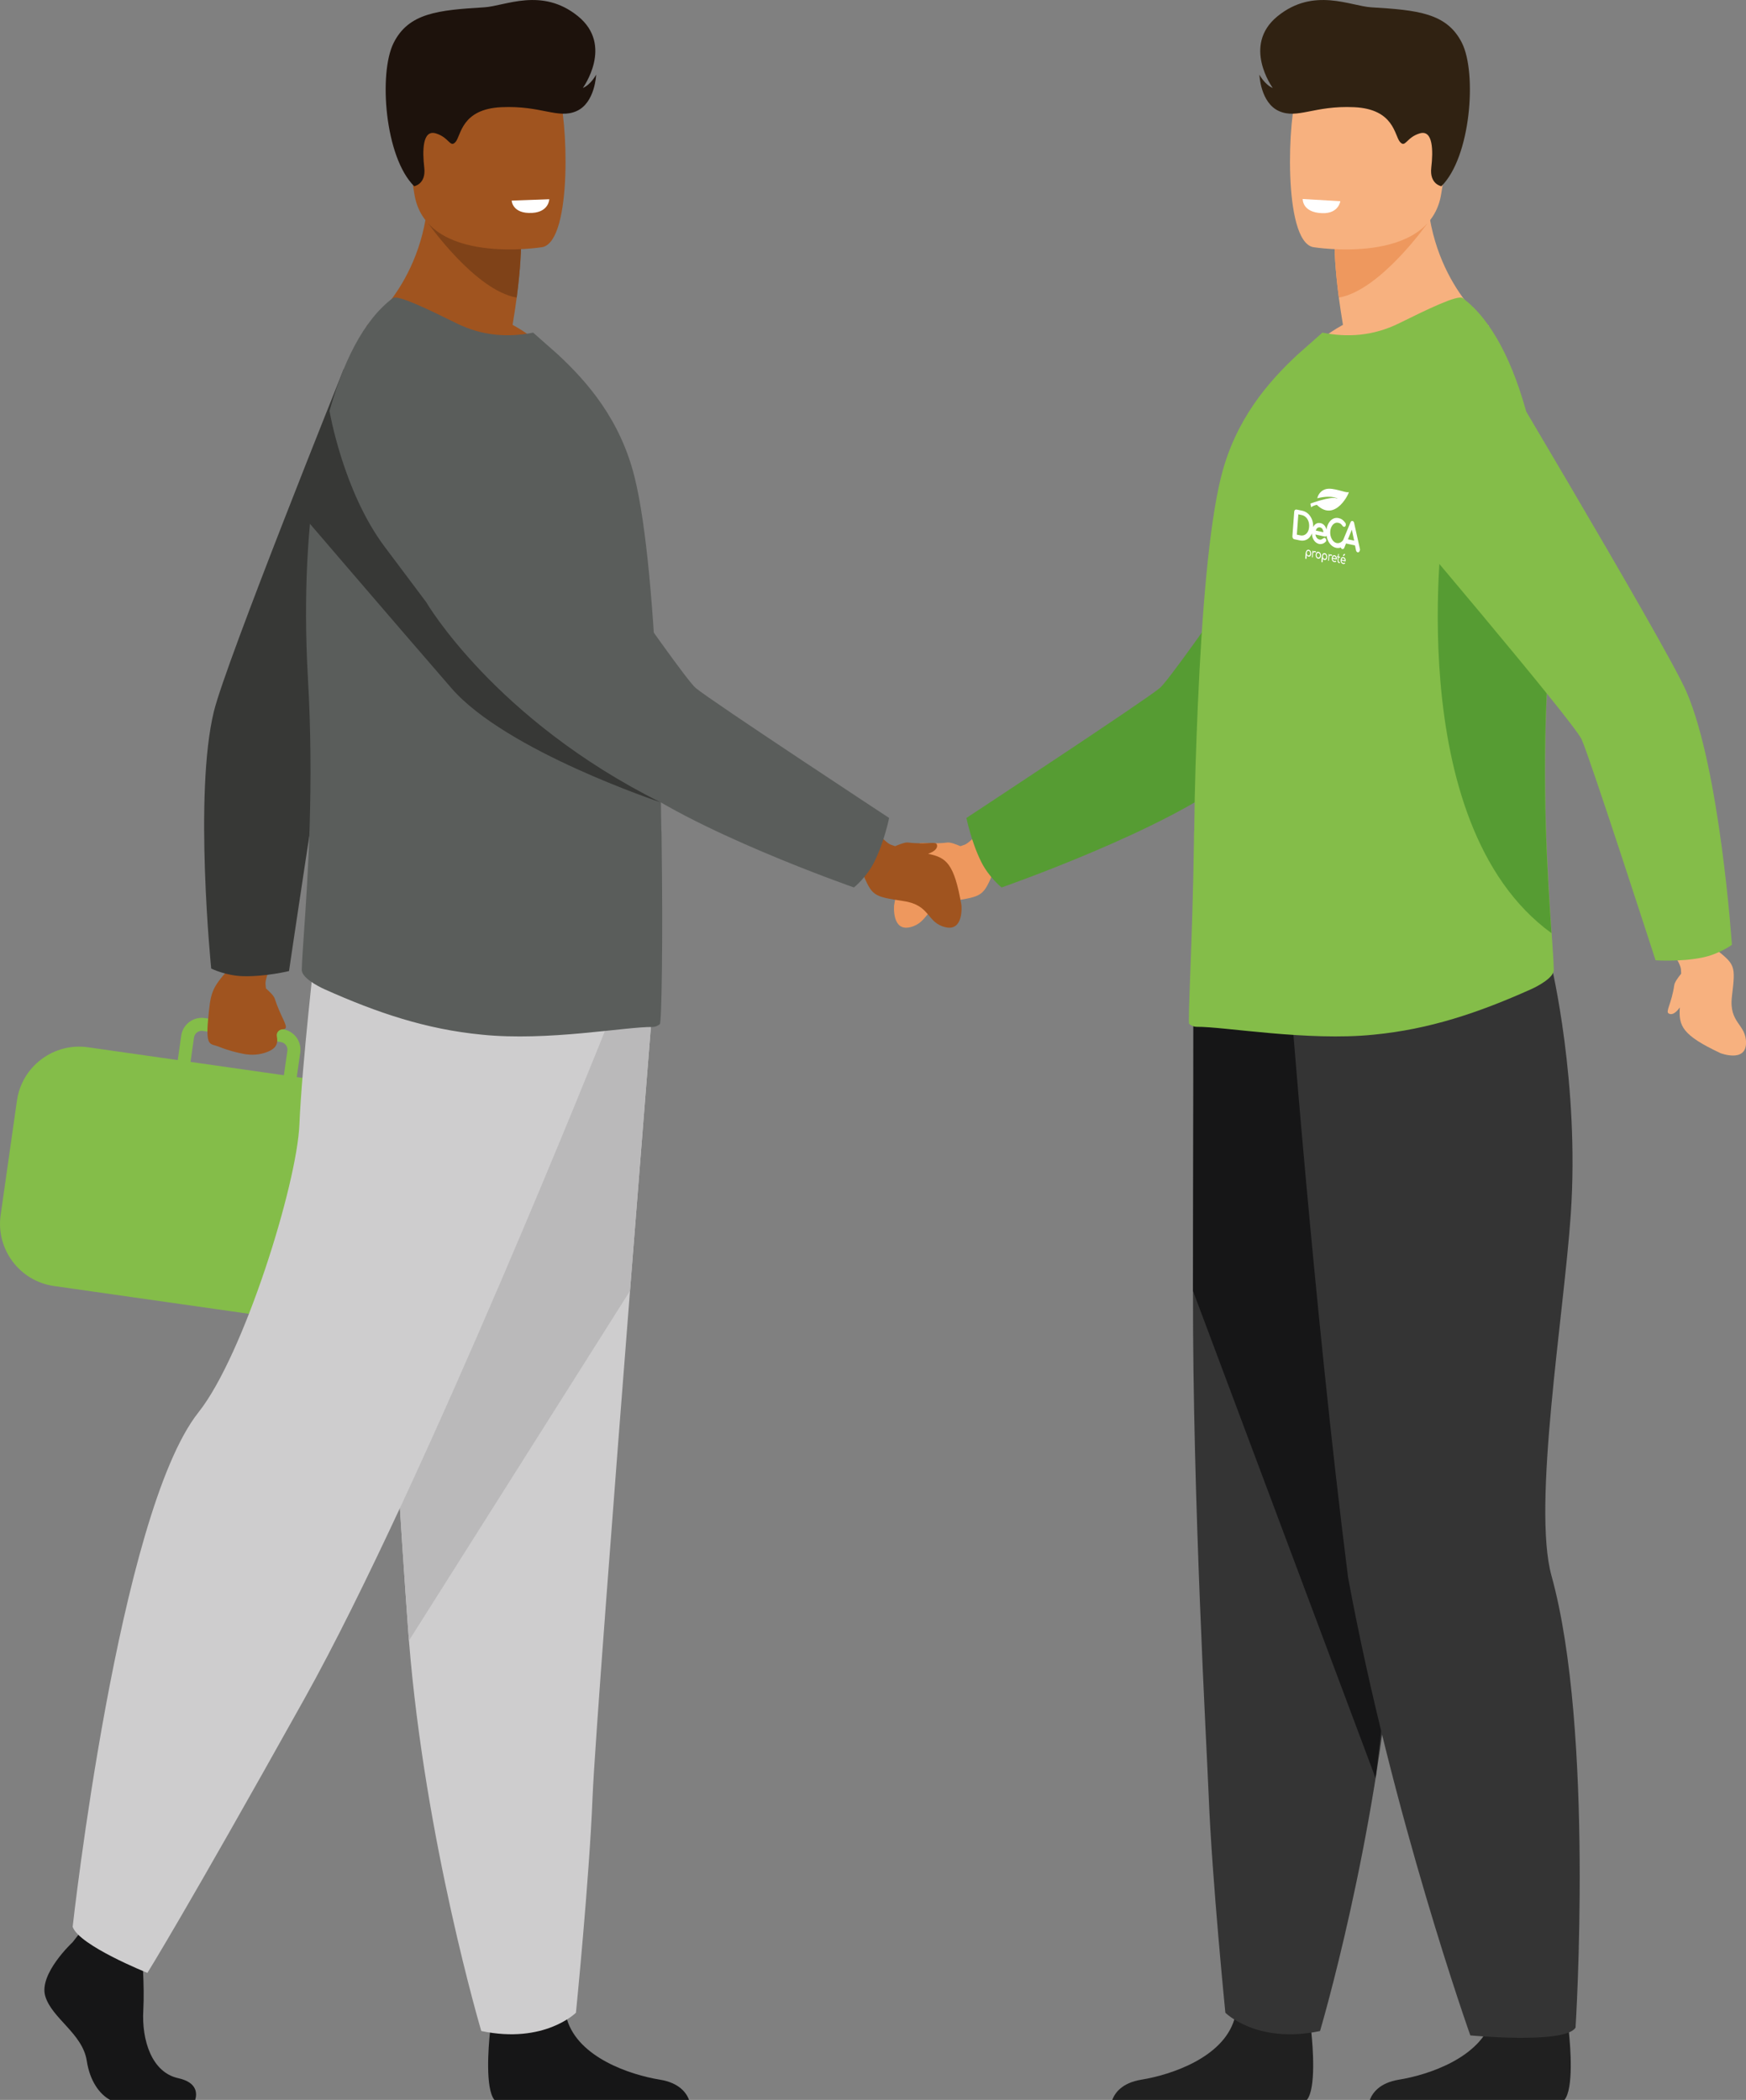 <?xml version="1.0" encoding="UTF-8"?> <svg xmlns="http://www.w3.org/2000/svg" id="Calque_2" viewBox="0 0 626.89 753.99"><rect x="0" y="0" width="626.89" height="753.99" fill="#808080" stroke="none"/><defs><style>.cls-1{fill:#1d120c;}.cls-1,.cls-2,.cls-3,.cls-4,.cls-5,.cls-6,.cls-7,.cls-8,.cls-9,.cls-10,.cls-11,.cls-12,.cls-13,.cls-14,.cls-15,.cls-16,.cls-17{stroke-width:0px;}.cls-2{fill:#cecdce;}.cls-3{fill:#bab9ba;}.cls-4{fill:#302212;}.cls-5{fill:#569c33;}.cls-6{fill:#ee985e;}.cls-7{fill:#343434;}.cls-8{fill:#7f4218;}.cls-9,.cls-14{fill:#fff;}.cls-10{fill:#202020;}.cls-11{fill:#84bd49;}.cls-12{fill:#f7b17f;}.cls-13{fill:#373836;}.cls-14{stroke:#373a37;stroke-linecap:round;stroke-linejoin:round;}.cls-15{fill:#5a5d5b;}.cls-16{fill:#a0541f;}.cls-17{fill:#161617;}</style></defs><g id="Calque_1-2"><path class="cls-6" d="m344.82,303.83c.48-.16.96-.32,1.46-.5,2.48-.88,7.5-7.38,7.5-7.38l9.46,10.21-6.5,6.86c-3.71,8.68-3.77,8.84-14.98,10.53-9.72,1.46-8.14,7.65-14.9,9.35-6.76,1.7-5.84-7.86-5.84-7.86,2.61-15.15,5.47-17.13,11.97-18.48-2.16-.78-3.6-1.91-3.15-3.34.4-1.26,3.74.11,10.36-.71.99-.12,2.89.57,4.61,1.31Z"></path><path class="cls-5" d="m352.26,309.37c-3.59-7.23-5.27-15.68-5.27-15.68,0,0,63.82-41.96,69.42-46.64,5.6-4.68,63.62-89.98,63.62-89.98l68.01,5.45s-90.69,104.67-105.1,116.25c-23.82,19.14-83.32,39.88-83.32,39.88,0,0-4.54-3.59-7.36-9.27Z"></path><path class="cls-10" d="m399.36,753.99h69.87c3.36-4.1,2.12-19.23,1.61-24.18-.1-1-.18-1.58-.18-1.58,0,0-23.86-19.09-27.14-4.47-.1.46-.22.91-.35,1.35-4.13,13.67-22.65,19.88-33.35,21.61-6.95,1.13-9.52,4.74-10.47,7.26Z"></path><path class="cls-10" d="m491.84,753.99h69.87c3.36-4.1,2.12-19.23,1.61-24.18-.1-1-.18-1.58-.18-1.58,0,0-23.86-19.09-27.14-4.47-.1.46-.22.91-.35,1.35-4.13,13.67-22.65,19.88-33.35,21.61-6.95,1.13-9.52,4.74-10.47,7.26Z"></path><path class="cls-7" d="m428.48,365.48s0,42.59-.14,98.03c-.18,74.04,4.96,164.48,5.65,181.66,1.19,29.83,5.97,77.53,5.97,77.53,0,0,11.33,11.33,33.99,6.56,0,0,20.2-68.1,25.97-140.16.09-1.18.18-2.37.27-3.56,5.37-73.36,13.71-227.83,13.71-227.83l-85.43,7.77Z"></path><path class="cls-17" d="m428.48,365.48s0,40.97-.14,98.03l65.56,174.97c.09-1.18,6.2-51.75,6.29-52.94,5.37-73.36,13.71-227.83,13.71-227.83l-85.43,7.77Z"></path><path class="cls-7" d="m462.76,350.95s8.82,117.36,21.26,215.47c15.84,85.61,43.89,164.41,43.89,164.41,0,0,34.07,3.23,37.78-2.8,0,0,6.81-106.44-8.64-162.26-6.97-25.18,4.45-93.51,6.93-129.8,3.21-46.95-6.98-89.39-6.98-89.39l-94.24,4.37Z"></path><path class="cls-12" d="m464.94,130.68c25.52,8.05,69.67-13.68,69.67-13.68,0,0-23.53-17.66-22.3-54.38l-19.73,15.9-13.4,10.8s.06,6.37,1.52,17.53c.39,2.93.87,6.21,1.48,9.78-10.95,6.01-17.24,14.04-17.24,14.04Z"></path><path class="cls-6" d="m479.19,89.32s.06,6.37,1.52,17.53c14.85-2.55,31.7-26.55,31.7-26.55-7.56-2.18-14.18-2.58-19.81-1.77l-13.4,10.8Z"></path><path class="cls-12" d="m471.38,88.72s42.15,7,46.11-19.31c3.96-26.32,12.06-43.14-14.68-48.72-26.75-5.58-33.5,3.67-36.95,12.13-3.46,8.46-5.33,53.4,5.53,55.9Z"></path><path class="cls-11" d="m426.99,367.67c.77.64,1.66,1.02,2.68,1.02,9.58-.13,39.86,5.25,63.51,2.82,19.93-1.91,37.58-7.82,56.52-16.31,2.52-1.13,8.31-4.22,8.18-7.03-.08-3.08-.39-7.55-.78-13.17-1.34-19.56-3.68-53.2-1.4-92,.41-7.23.62-14.39.65-21.45.19-52.6-10.23-98.86-31.19-114.52-1.79-1.28-12.78,4.09-22.88,9.07-9.33,4.6-18.66,5.11-27.47,3.33l-8.82,7.79c-10.74,9.97-22.49,23.51-27.6,44.09-4.35,17.51-6.9,49.08-8.31,81.79-.64,14.82-1.15,29.78-1.28,43.96v.51c-.12,1.41-.12,2.94-.12,4.35-.51,36.42-2.33,65.24-1.69,65.75Z"></path><path class="cls-4" d="m517.52,66.87s-4.33-.72-3.63-6.68c.7-5.96.69-13.75-4.16-12.29-4.84,1.45-5.09,5.33-7.08,3.06-1.99-2.26-2.03-11.81-16.44-12.47-14.41-.66-20.27,4.35-26.97,1.41-6.7-2.95-7.06-13.09-7.06-13.09,0,0,1.91,3.62,4.79,4.77,0,0-11.18-15.29,1.76-25.78,12.95-10.49,26.15-3.62,33.64-3.17,16.51,1,27.17,1.99,32.56,12.84,5.39,10.85,3.17,40.97-7.43,51.41Z"></path><path class="cls-11" d="m137.68,391.27l-10.25-1.46h-.01s0,0-.01,0c-.71-.17-1.43-.32-2.17-.42l-18.69-2.66,1.25-8.78c.28-1.96-.22-3.91-1.41-5.51-1.19-1.59-2.94-2.62-4.89-2.9l-4.87-.7-19.62-2.8-3.54-.5c-4.05-.57-7.83,2.25-8.4,6.31l-1.25,8.78-32.26-4.6c-12.26-1.75-23.72,6.85-25.47,19.11L.23,436.29c-1.75,12.26,6.85,23.72,19.11,25.46l93.68,13.35c1.65.24,3.29.28,4.88.16l7.65,1.09c12.21,1.74,23.63-6.83,25.37-19.04l5.79-40.67c1.74-12.21-6.83-23.63-19.04-25.37Zm-68.01-18.76c.18-1.23,1.14-2.16,2.3-2.34.27-.04.55-.05.83-.01l4.17.59,15.44,2.21,8.42,1.2c1.51.22,2.57,1.63,2.35,3.13l-1.25,8.78-33.52-4.78,1.25-8.77Z"></path><path class="cls-5" d="m557.05,335.06c-1.34-19.56-3.68-53.2-1.4-92,.41-7.23.62-14.39.65-21.45-8.73-21.18-15.87-36.54-15.87-36.54h-22s-16.13,110.19,38.62,149.99Z"></path><path class="cls-12" d="m603.62,349.58c-.02-.5-.05-1.02-.09-1.54-.2-2.62-5.12-9.19-5.12-9.19l12.36-6.41,4.89,8.09c7.39,5.88,7.52,5.98,6.18,17.24-1.17,9.76,5.22,9.88,5.06,16.84-.15,6.97-9.13,3.55-9.13,3.55-13.92-6.53-15.07-9.82-14.64-16.45-1.32,1.87-2.8,2.96-4.05,2.15-1.11-.72,1.1-3.57,2.06-10.18.14-.99,1.31-2.64,2.49-4.09Z"></path><path class="cls-11" d="m610.93,343.88c-7.92,1.55-16.51.92-16.51.92,0,0-23.52-72.67-26.55-79.31-3.03-6.64-69.87-85.21-69.87-85.21l27.85-69.69s72.3,120.77,79.64,137.74c12.13,28.04,16.34,90.92,16.34,90.92,0,0-4.67,3.42-10.89,4.63Z"></path><path class="cls-16" d="m95.49,354.91c-.06-.5-.11-1.01-.16-1.54-.24-2.62,3.52-9.91,3.52-9.91l-13.25-4.27-3.48,8.79c-6.31,7.03-6.52,8.48-7.42,18.3-.89,9.79.97,8.36,3.73,9.49,3.36,1.38,6.67,2.19,9.08,2.65,2.81.53,5.73.35,8.4-.69,3.5-1.36,3.94-3.2,3.48-5.67-.26-1.39.91-2.53,2.33-2.51.27,0,.51-.08.73-.29.97-.89-1.78-4.38-3.82-10.73-.31-.95-1.73-2.38-3.14-3.62Z"></path><path class="cls-13" d="m87.33,350.51c8.07.2,16.44-1.84,16.44-1.84,0,0,11.1-75.57,12.98-82.62,1.88-7.05,54.72-95.65,54.72-95.65l-48.04-37.93s-42.21,104.97-46.62,122.92c-7.29,29.67-.98,92.37-.98,92.37,0,0,5.17,2.59,11.51,2.75Z"></path><path class="cls-17" d="m70.07,753.99h-30.55c-3.85-2.09-7.27-6.87-8.36-14-1.49-9.84-12.52-15.21-14.91-23.26-2.38-8.05,9.84-19.38,9.84-19.38l2.05-2.64,2.13-2.74,20.28,4.78s.5,4.83.81,10.98c.22,4.44.34,9.57.09,14.07-.6,10.73,3,22.3,12.54,24.39,7.05,1.54,6.74,5.73,6.09,7.8Z"></path><path class="cls-17" d="m247.39,753.99h-69.87c-3.36-4.1-2.12-19.23-1.61-24.18.1-1,.18-1.58.18-1.58,0,0,23.86-19.09,27.14-4.47.1.46.22.91.35,1.35,4.13,13.67,22.65,19.88,33.35,21.61,6.95,1.13,9.52,4.74,10.47,7.26Z"></path><path class="cls-2" d="m234.08,363.96s-3.62,45.2-7.88,99.54c-5.79,73.81-12.75,164.48-13.44,181.66-1.19,29.83-5.97,77.53-5.97,77.53,0,0-11.33,11.33-33.99,6.56,0,0-20.2-68.1-25.97-140.16-.09-1.18-.18-2.37-.27-3.56-5.37-73.36-13.71-227.83-13.71-227.83l101.23,6.26Z"></path><path class="cls-3" d="m234.08,363.96s-3.62,45.2-7.88,99.54l-79.37,125.58c-.09-1.18-.18-2.37-.27-3.56-5.37-73.36-13.71-227.83-13.71-227.83l101.23,6.26Z"></path><path class="cls-2" d="m217.54,369.33s-65.3,163.71-108.25,240.65c-42.94,76.94-56.36,98.4-56.36,98.4,0,0-24.6-9.84-26.84-16.55,0,0,16.42-148.53,45.18-184.73,16.25-20.46,35.34-81.86,36.23-103.33.89-21.47,5.81-63.96,5.81-63.96l104.22,29.52Z"></path><path class="cls-16" d="m201.28,130.68c-25.52,8.05-69.67-13.68-69.67-13.68,0,0,23.53-17.66,22.3-54.38l19.73,15.9,13.4,10.8s-.06,6.37-1.52,17.53c-.39,2.93-.87,6.21-1.48,9.78,10.95,6.01,17.24,14.04,17.24,14.04Z"></path><path class="cls-8" d="m187.04,89.32s-.06,6.37-1.52,17.53c-14.85-2.55-31.7-26.55-31.7-26.55,7.56-2.18,14.18-2.58,19.81-1.77l13.4,10.8Z"></path><path class="cls-16" d="m194.84,88.72s-42.15,7-46.11-19.31c-3.96-26.32-12.06-43.14,14.68-48.72,26.75-5.58,33.5,3.67,36.95,12.13,3.46,8.46,5.33,53.4-5.53,55.9Z"></path><path class="cls-15" d="m236.9,367.73c-.77.64-1.66,1.02-2.68,1.02-9.58-.13-37.53,5.19-61.17,2.76-19.93-1.91-37.58-7.82-56.52-16.31-2.52-1.13-8.31-4.22-8.18-7.03.08-3.08.39-7.55.78-13.17,1.34-19.56,3.68-53.2,1.4-92-.41-7.23-.62-14.39-.65-21.45-.19-52.6,10.23-98.86,31.19-114.52,1.79-1.28,12.78,4.09,22.88,9.07,9.33,4.6,18.66,5.11,27.47,3.33l8.82,7.79c10.74,9.97,22.49,23.51,27.6,44.09,4.35,17.51,6.9,49.08,8.31,81.79.64,14.82,1.15,29.78,1.28,43.96v.51c.12,1.41.12,2.94.12,4.35.51,36.42,0,65.3-.64,65.81Z"></path><path class="cls-16" d="m321.4,303.83c-.48-.16-.96-.32-1.46-.5-2.48-.88-7.5-7.38-7.5-7.38l-9.46,10.21,6.5,6.86c3.71,8.68,3.77,8.84,14.98,10.53,9.72,1.46,8.14,7.65,14.9,9.35,6.76,1.7,5.84-7.86,5.84-7.86-2.61-15.15-5.47-17.13-11.97-18.48,2.16-.78,3.6-1.91,3.15-3.34-.4-1.26-3.74.11-10.36-.71-.99-.12-2.89.57-4.61,1.31Z"></path><path class="cls-15" d="m313.96,309.37c3.59-7.23,5.27-15.68,5.27-15.68,0,0-63.82-41.96-69.42-46.64-5.6-4.68-63.62-89.98-63.62-89.98l-68.01,5.45s90.69,104.67,105.1,116.25c23.82,19.14,83.32,39.88,83.32,39.88,0,0,4.53-3.59,7.36-9.27Z"></path><path class="cls-1" d="m148.7,66.87s4.33-.72,3.63-6.68c-.7-5.96-.69-13.75,4.16-12.29,4.84,1.45,5.09,5.33,7.08,3.06,1.99-2.26,2.03-11.81,16.44-12.47,14.41-.66,20.27,4.35,26.97,1.41,6.7-2.95,7.06-13.09,7.06-13.09,0,0-1.91,3.62-4.78,4.77,0,0,11.18-15.29-1.76-25.78-12.95-10.49-26.15-3.62-33.64-3.17-16.51,1-27.17,1.99-32.56,12.84-5.39,10.85-3.17,40.97,7.43,51.41Z"></path><path class="cls-13" d="m237.28,288.11s-55.57-18.4-75.18-41c-19.9-22.93-55.85-64.9-55.85-64.9l.34-1.39c2.82-11.45,6.74-22.59,11.71-33.28h0s4.86,28.84,19.78,48.74l14.93,19.9s24.55,42.19,84.26,71.94Z"></path><path class="cls-9" d="m467.73,71.45l13.5.79s-.56,4.5-6.51,4.3c-7.25-.24-6.99-5.1-6.99-5.1Z"></path><path class="cls-9" d="m183.71,72.03l13.51-.49s-.13,4.53-6.07,4.9c-7.24.45-7.44-4.41-7.44-4.41Z"></path><path class="cls-9" d="m470.37,197.66c-.14-.14-.3-.23-.47-.26s-.34-.02-.49.06c-.15.08-.28.2-.37.37-.1.17-.16.37-.24.59l-.15,2.02c.06.08.08.14.11.19.03.05.07.08.12.09s.1,0,.13-.04.06-.09.06-.15l.09-1.2c.08.14.17.26.28.36.11.1.23.16.36.18.17.03.32.01.46-.06.14-.08.26-.2.35-.37.09-.17.15-.37.16-.6s0-.45-.08-.65c-.07-.2-.17-.38-.31-.51Zm-.06,1.5c-.06.11-.14.2-.24.25-.1.05-.21.07-.32.04s-.22-.08-.3-.17c-.09-.09-.15-.21-.2-.34-.04-.14-.06-.28-.05-.44s.05-.29.11-.41c.06-.12.14-.2.24-.25.1-.05.21-.07.32-.04s.22.08.3.17c.09.09.15.21.2.35.04.14.06.29.05.44s-.05.29-.11.41Z"></path><path class="cls-9" d="m472.5,198.19c0-.07-.02-.14-.09-.2s-.16-.11-.28-.13c-.11-.02-.23-.02-.33.02s-.2.1-.31.18v-.08c.05-.14,0-.23-.12-.25-.06-.01-.1,0-.13.03-.03.03-.05.08-.02.16l-.15,1.98c-.04.07-.03.13,0,.17.03.04.07.07.12.08s.1,0,.13-.03c.03-.03.05-.08.02-.16l.1-1.29c.05-.16.11-.28.21-.36s.25-.1.41-.06c.06.01.13.04.22.08.02.01.04.02.05.02.07.01.12-.02.15-.11,0,0,0-.02,0-.04Z"></path><path class="cls-9" d="m473.9,198.4c-.14-.13-.29-.22-.48-.26s-.35-.02-.5.05c-.15.07-.28.2-.37.37-.09.17-.15.37-.17.61s0,.46.07.66c.07.2.17.37.31.51.14.14.3.22.48.26s.35.02.5-.05c.15-.07.27-.2.37-.37s.15-.37.17-.61,0-.46-.07-.66c-.07-.2-.17-.37-.31-.51Zm-.07,1.51c-.06.11-.14.2-.24.25-.1.05-.21.06-.32.04s-.22-.08-.31-.17c-.09-.09-.15-.2-.2-.34-.04-.14-.06-.28-.05-.44s.05-.3.11-.41c.06-.12.14-.2.24-.25.1-.05.21-.06.32-.04s.22.08.31.17c.09.09.15.2.2.34.04.14.06.29.05.45s-.05.3-.11.41Z"></path><path class="cls-9" d="m476.14,198.88c-.14-.14-.3-.23-.47-.26s-.34-.02-.49.06c-.15.08-.28.2-.37.37-.1.17-.16.37-.2.59l-.15,2.02c.02.07.03.13.06.18.03.05.07.08.12.09s.1,0,.13-.04.06-.09.1-.15l.09-1.2c.03.14.12.26.23.35.11.1.23.16.36.18.17.03.32.01.46-.06.14-.08.26-.2.35-.37.09-.17.15-.37.16-.6s0-.45-.08-.65c-.07-.2-.17-.38-.31-.51Zm-.06,1.5c-.06.11-.14.2-.24.25-.1.05-.21.07-.32.04s-.22-.08-.3-.17c-.09-.09-.15-.21-.2-.34-.04-.14-.06-.28-.05-.44s.05-.29.11-.41c.06-.12.14-.2.24-.25.1-.05.21-.07.32-.04s.22.08.3.17c.09.09.15.21.2.35.04.14.06.29.05.44s-.05.29-.11.41Z"></path><path class="cls-9" d="m478.27,199.4c0-.07-.02-.14-.09-.2s-.16-.11-.28-.13c-.11-.02-.23-.02-.33.02s-.2.1-.26.19v-.08c0-.15-.04-.24-.16-.26-.06-.01-.1,0-.13.03-.03.03-.05.08.02.17l-.15,1.98c-.08.06-.07.12-.05.16.03.04.07.07.12.08s.1,0,.13-.03c.03-.03.05-.08.07-.15l.1-1.29c0-.17.06-.29.17-.36s.25-.1.41-.06c.06.01.13.04.22.08.02.01.04.02.05.02.07.01.12-.02.15-.11,0,0,0-.02,0-.04Z"></path><path class="cls-9" d="m479.62,199.61c-.12-.13-.27-.21-.45-.25s-.34-.02-.49.06c-.15.08-.27.2-.36.37-.09.17-.15.37-.17.61s0,.46.08.66c.07.2.18.37.32.51.14.14.31.22.5.26.11.02.22.02.34,0,.12-.03.22-.07.31-.13.04-.03.06-.07.07-.12,0-.06-.01-.11-.05-.16-.02-.03-.06-.06-.1-.07s-.08,0-.12.02c-.05.04-.12.06-.19.08-.08.02-.15.02-.22,0-.17-.04-.32-.13-.43-.28-.11-.15-.17-.33-.18-.55l1.31.28s.09,0,.12-.03.05-.07.06-.13c.02-.23,0-.45-.06-.64-.06-.19-.14-.36-.27-.48Zm-1.13.66c.04-.19.12-.34.23-.43.11-.1.25-.13.42-.09.15.03.27.12.36.25s.13.31.14.51l-1.15-.24Z"></path><path class="cls-9" d="m480.96,201.87l-.12-.02c-.07-.13-.12-.18-.17-.27-.04-.09-.13-.33-.13-.33l.08-1.07.37.08s.09-.02.12-.05.05-.07.05-.12c0-.06,0-.11-.03-.15s-.07-.07-.12-.03l-.37-.08.05-.69c.09-.05.07-.1.04-.15-.03-.05-.07-.08-.12-.09s-.09,0-.13.04c-.04.03-.06.08-.07.15l-.05.69-.15-.03c-.04-.06-.09-.05-.12-.02-.03.03-.05.07-.06.13,0,.05,0,.1.04.14.03.04.07.07.11.1l.15.03-.08,1.07s.02.32.06.46.11.26.2.35c.09.09.19.15.3.2h.06c.06,0,.11-.01.15-.04.04-.03.06-.08.07-.15s0-.12-.03-.17c-.03-.05-.06-.08-.11.03Z"></path><path class="cls-9" d="m482.8,200.28c-.12-.13-.27-.21-.45-.25s-.34-.02-.49.06c-.15.08-.27.2-.36.37-.09.17-.15.37-.17.61s0,.46.08.66c.07.2.18.37.32.51.14.14.31.22.5.26.11.02.22.02.34,0,.12-.03.22-.07.31-.13.04-.03.06-.07.07-.12,0-.06-.01-.11-.05-.16-.02-.03-.06-.06-.1-.07s-.08,0-.12.02c-.05.04-.12.06-.19.08-.08.02-.15.02-.22,0-.17-.04-.32-.13-.43-.28-.11-.15-.17-.33-.18-.55l1.31.28s.09,0,.12-.03.05-.07.06-.13c.02-.23,0-.45-.06-.64-.06-.19-.14-.36-.27-.48Zm-1.13.66c.04-.19.12-.34.23-.43.11-.1.25-.13.42-.09.15.03.27.12.36.25s.13.31.14.51l-1.15-.24Z"></path><path class="cls-9" d="m482.49,199.62l.37-.36s.05-.08.06-.14,0-.12-.04-.17c-.03-.05-.07-.08-.12-.09s-.09,0-.13.04l-.37.36s-.05.08-.05.14,0,.12.04.17c.03.05.07.08.12.09.05.01.09,0,.13-.04Z"></path><path class="cls-14" d="m464.31,192.62s0,.03,0,.04"></path><path class="cls-14" d="m468.67,183.92s0,0,0,0"></path><path class="cls-14" d="m468.1,183.67s.02,0,.03,0"></path><path class="cls-14" d="m468.3,183.75s.07.03.1.04"></path><path class="cls-14" d="m474.3,189.3s.04.02.07.03"></path><path class="cls-14" d="m474.42,189.37s-.04-.02-.06-.03"></path><path class="cls-14" d="m471.38,190.27c-.02.1-.05.2-.06.31"></path><line class="cls-14" x1="473.7" y1="195.11" x2="473.7" y2="195.11"></line><path class="cls-14" d="m473.7,195.11h0"></path><path class="cls-14" d="m476.27,191.19s0,.08,0,.13"></path><path class="cls-14" d="m476.43,191.16c0,.1,0,.19,0,.29"></path><path class="cls-9" d="m488.31,197.54c0-.11,0-.24-.03-.39l-2.08-9.33c-.08-.43-.29-.69-.61-.76-.3-.06-.54.1-.7.48l-2.64,6.37c-.16.24-.35.45-.56.62,0,0-.02.01-.03.02-.57.41-1.15.56-1.73.44-.46-.1-.89-.35-1.25-.75-.37-.41-.65-.92-.85-1.52-.19-.6-.26-1.25-.21-1.91s.21-1.25.49-1.76c.27-.51.62-.89,1.04-1.13.41-.24.86-.31,1.32-.21.37.08.67.2.89.37.22.17.45.42.68.75.13.18.28.28.45.32s.33,0,.47-.13c.15-.13.23-.32.25-.56.01-.14,0-.27-.03-.39-.03-.13-.09-.26-.19-.38-.35-.49-.72-.86-1.08-1.12-.37-.26-.81-.44-1.32-.55-.73-.15-1.42-.05-2.05.3-.63.35-1.16.9-1.57,1.64-.36.65-.59,1.39-.69,2.23,0-.04-.02-.08-.03-.11-.16-.6-.43-1.1-.79-1.49-.36-.39-.81-.65-1.33-.76h-.03s0,0,0,0h0s0,0,0,0h-.02c-.52-.11-1.01-.06-1.44.17-.44.23-.81.6-1.09,1.12-.02.04-.04.09-.07.13.04-.9-.08-1.76-.36-2.55-.31-.87-.78-1.6-1.4-2.19-.62-.58-1.35-.96-2.19-1.14h0s-.01,0-.01,0h0s-.06-.01-.06-.01l-1.87-.39h-.01s-.03,0-.03,0h0s-.04-.01-.04-.01c-.21-.04-.39,0-.55.14-.16.14-.26.35-.28.63l-.65,8.78c-.02.24.03.49.14.69.14.23.32.38.54.42l1.96.41c.85.18,1.63.11,2.32-.2.7-.31,1.27-.84,1.7-1.58.13-.22.24-.45.34-.7.01.49.09.96.23,1.4.2.62.52,1.14.93,1.56.41.41.9.68,1.45.81h.01s0,0,0,0h0s0,0,.01,0h0s0,0,0,0h0s0,0,0,0c0,0,0,0,0,0,.06.01.13.02.2.03.03,0,.06,0,.1,0,.03,0,.06,0,.09,0,.19,0,.39-.01.59-.06.35-.08.66-.21.9-.4.29-.21.64-.51.66-.76.02-.25-.1-.55-.22-.72l-.02-.03c-.08-.12-.13-.17-.28-.21h-.02c-.18-.06-.31-.05-.87.35-.13.09-.3.17-.49.21-.2.04-.38.05-.54,0-.43-.1-.79-.34-1.06-.72-.22-.31-.36-.68-.41-1.09l.66.14,2.71.6h0s0,0,0,0c0,0,0,0,0,0h.01s0,0,0,0h.01s0,0,0,0h0c.17.04.32,0,.45-.12.06-.06.11-.13.14-.21.06.34.14.68.24,1,.28.89.71,1.64,1.28,2.24.57.6,1.22.98,1.95,1.13.58.12,1.14.08,1.67-.12.02.07.05.13.08.19.09.17.21.28.34.34,0,0,0,0,0,0,.04.02.09.03.13.04.03,0,.06.01.09.01,0,0,0,0,0,0,.1,0,.2-.03.3-.08.12-.08.22-.2.3-.37l.63-1.56,3.22.68.37,1.77c.04.19.12.35.23.48.11.13.24.2.37.23h0s0,0,0,0c.04,0,.08.01.12.01,0,0,0,0,.01,0,0,0,0,0,0,0,.14,0,.27-.06.39-.18.15-.15.23-.35.25-.6Zm-14.6-2.43h0s0,0,0,0h0s0,0,0,0Zm-4.85-9.4c.42.4.73.91.94,1.51.21.6.28,1.26.23,1.96s-.22,1.31-.51,1.81c-.29.5-.67.86-1.13,1.08-.47.22-.99.27-1.56.15l-1.21-.25.54-7.29,1.21.25c.57.12,1.07.38,1.49.79Zm4.98,3.65s.1.01.15.02h.01c.36.08.65.29.85.63.18.3.28.66.31,1.09l-2.73-.6c.11-.39.29-.69.53-.9.2-.17.45-.26.72-.26.05,0,.09,0,.14,0,0,0,0,0,0,0Zm11.53.83l.83,3.93-2.24-.47,1.41-3.46Zm2.12,7.91s.01,0,.02,0c0,0-.01,0-.02,0Zm-19.39-14.43s.02,0,.03,0c0,0-.02,0-.03,0Zm.58.25s0,0,0,0c0,0,0,0,0,0Zm-4.36,8.75s0-.03,0-.04c0,.01,0,.03,0,.04Zm23.23,5.46h0s0,0,0,0Z"></path><line class="cls-14" x1="487.55" y1="198.13" x2="487.55" y2="198.13"></line><path class="cls-14" d="m487.48,198.1s.01,0,.02,0"></path><path class="cls-14" d="m482.11,196.98s-.01,0-.02,0"></path><path class="cls-9" d="m484.25,176.68c-.84.54-5.64-1.86-8.31-1.03-2.59.8-2.97,3.26-2.97,3.26,5.77-1.48,8.21.58,6.92.03-2.01-.86-9.38,1.87-9.38,1.87,0,0,.22,1.79.45,1.24.16-.38,1.83-.8,1.83-.8,6.77,6.69,12.01-4.92,11.45-4.56Z"></path></g></svg> 